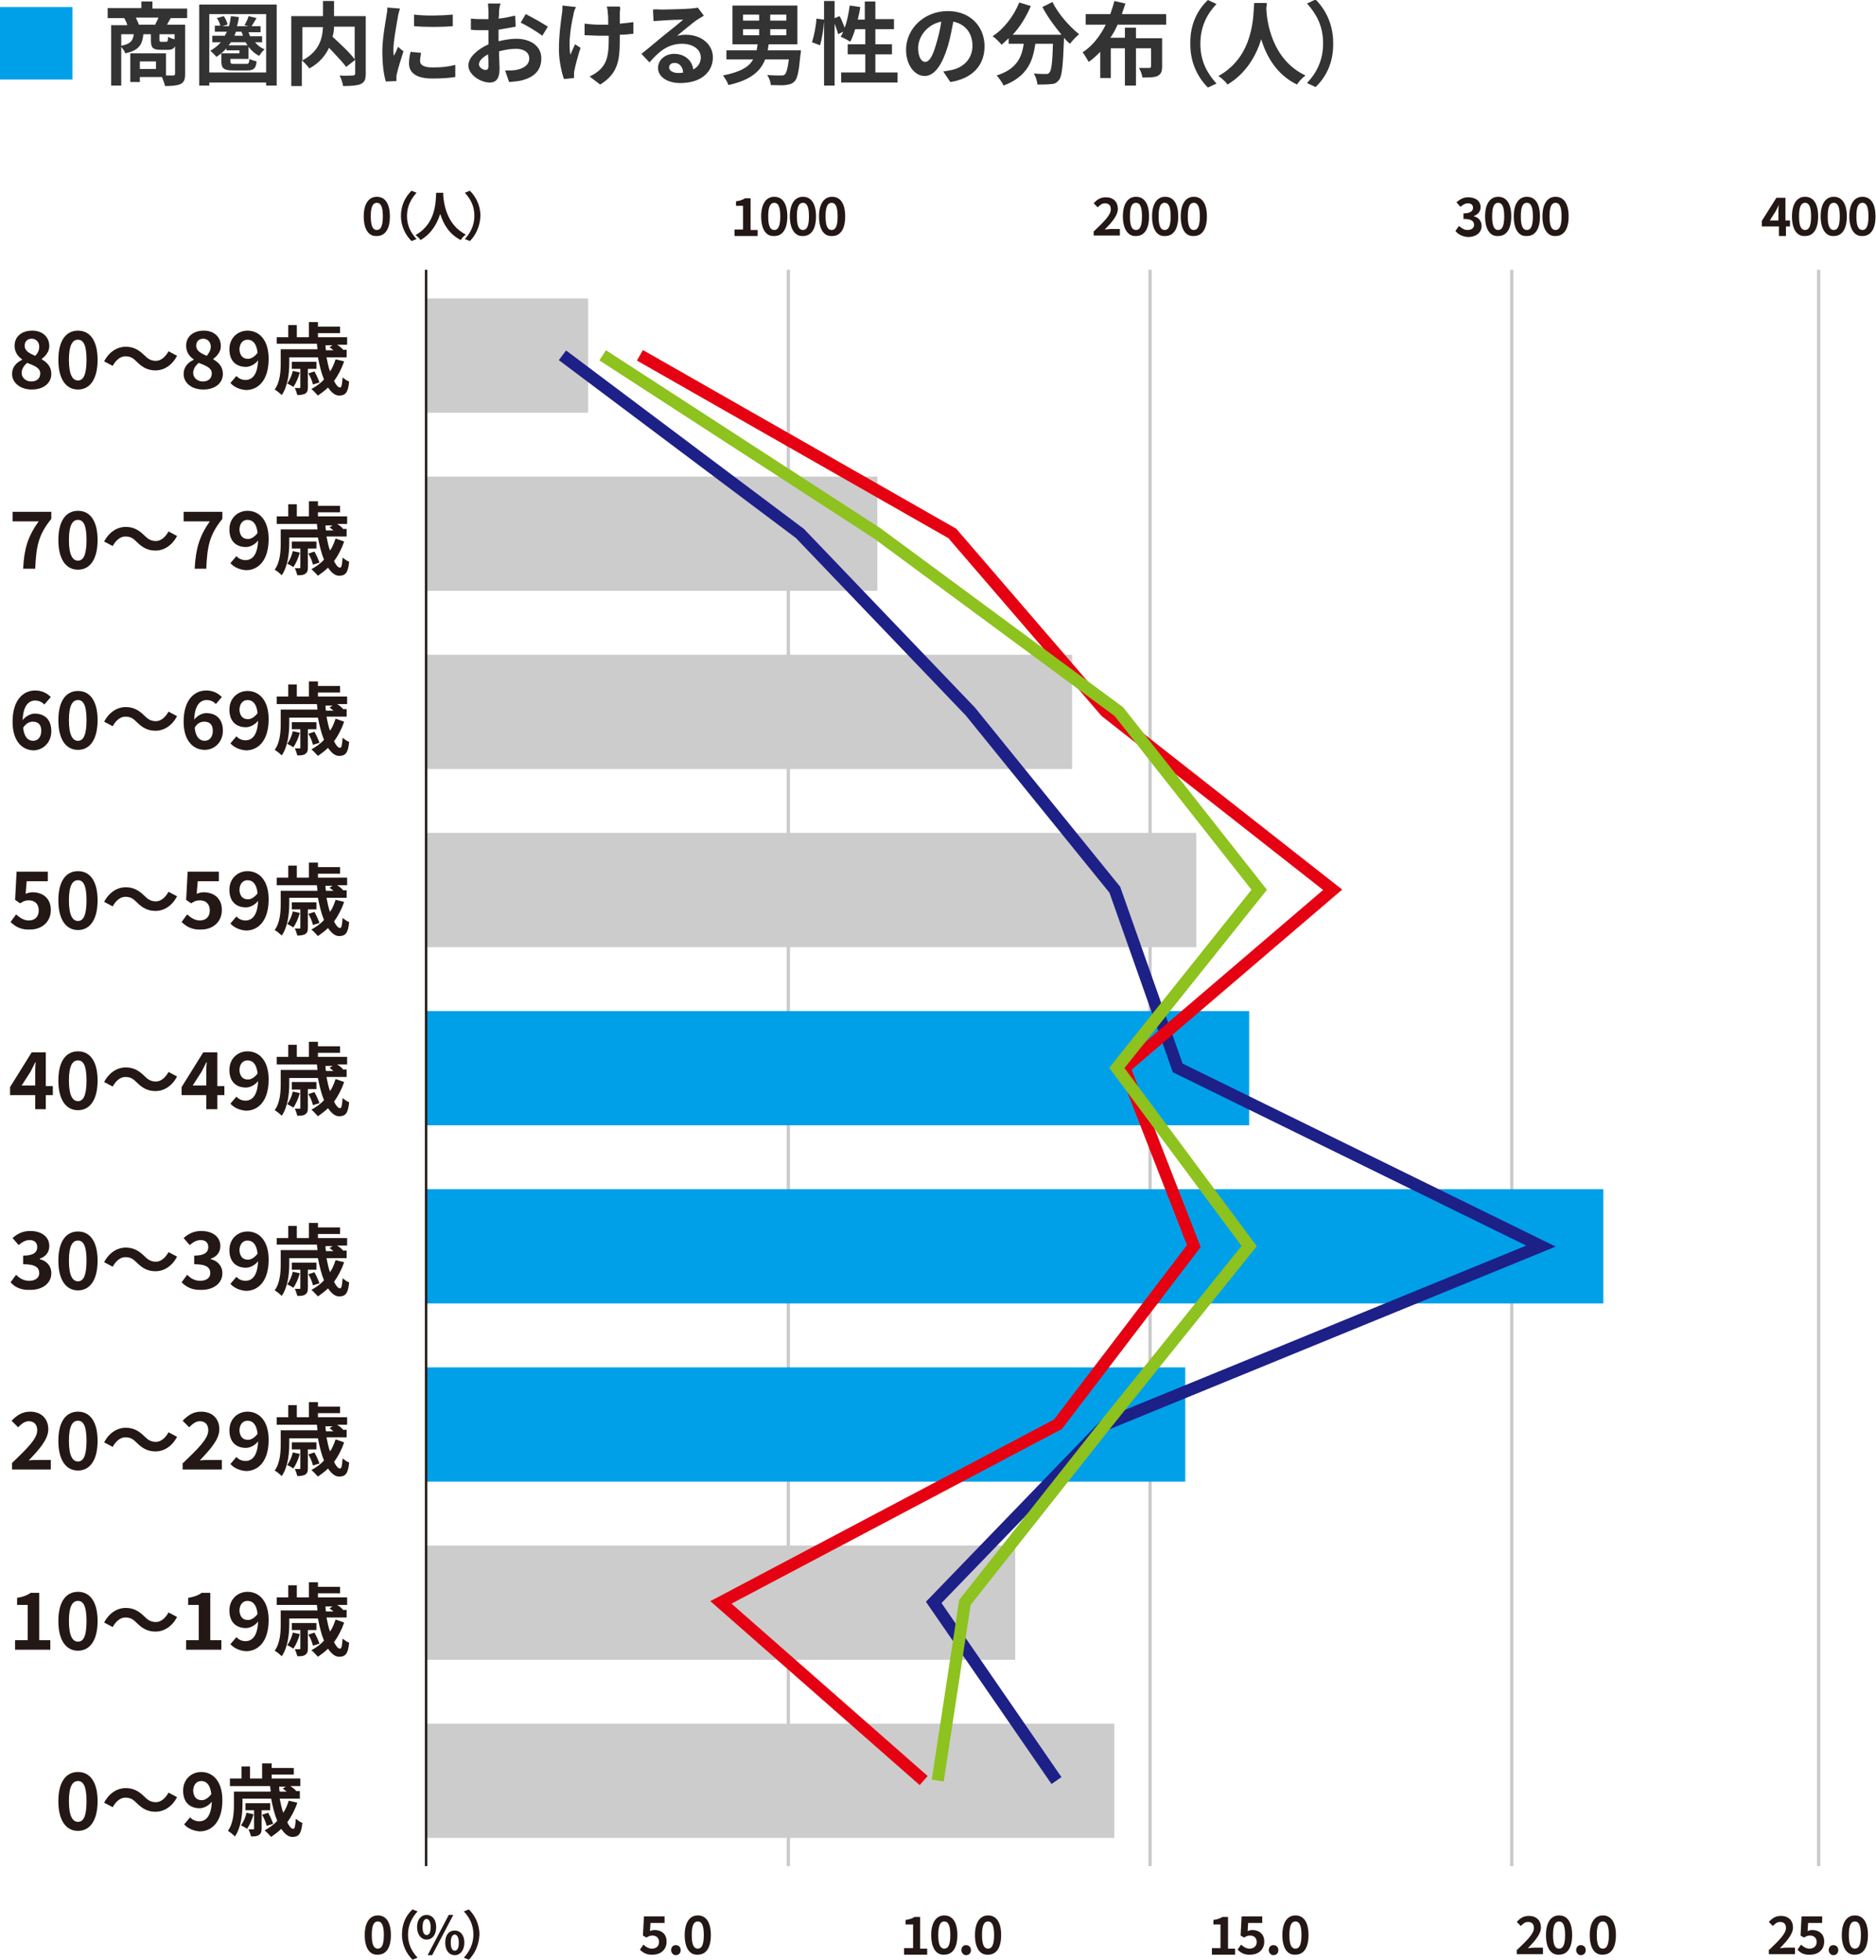 <?xml version="1.0" encoding="utf-8"?>
<!-- Generator: Adobe Illustrator 26.3.1, SVG Export Plug-In . SVG Version: 6.00 Build 0)  -->
<svg version="1.1" id="レイヤー_1" xmlns="http://www.w3.org/2000/svg" xmlns:xlink="http://www.w3.org/1999/xlink" x="0px"
	 y="0px" viewBox="0 0 372.9 389.4" style="enable-background:new 0 0 372.9 389.4;" xml:space="preserve">
<style type="text/css">
	.st0{fill:#00A0E9;}
	.st1{fill:#333333;}
	.st2{fill:none;stroke:#C8C9CA;stroke-width:0.641;stroke-miterlimit:10;}
	.st3{fill:#231815;}
	.st4{fill:#CCCCCC;}
	.st5{fill:none;stroke:#1D2087;stroke-width:2.404;stroke-miterlimit:10;}
	.st6{fill:none;stroke:#E50012;stroke-width:2.404;stroke-miterlimit:10;}
	.st7{fill:none;stroke:#8DC21F;stroke-width:2.404;stroke-miterlimit:10;}
	.st8{fill:none;stroke:#231815;stroke-width:0.481;stroke-miterlimit:10;}
</style>
<g>
	<path class="st0" d="M14.4,15.8H0V1.4h14.4V15.8z"/>
	<path class="st1" d="M34,3.5c-0.3,0.5-0.6,1-0.8,1.4h3.6v9.8c0,1.1-0.2,1.6-0.9,2c-0.7,0.3-1.7,0.4-3.1,0.4
		c-0.1-0.5-0.4-1.3-0.6-1.8h-4.4v1h-1.9v-5.7h7.1V15c0.6,0,1.2,0,1.4,0c0.3,0,0.4-0.1,0.4-0.4V9.2c-0.3,0.5-0.7,0.7-1.4,0.7h-1.5
		c-1.6,0-1.9-0.5-1.9-1.9V6.8h-1.5c-0.2,2-0.8,3.2-3.6,3.8c-0.1-0.4-0.5-0.9-0.8-1.3V17h-2V5h3.2c-0.1-0.5-0.4-1-0.6-1.4h-3.3V1.6
		h6.7V0.3h2.2v1.4h6.9v1.9H34z M24.1,9.1c1.9-0.4,2.3-1,2.5-2.3h-2.5V9.1z M30.8,5C31,4.5,31.3,4,31.5,3.5H27c0.2,0.5,0.5,1,0.6,1.4
		H30.8z M31,12.2h-3.2v1.5H31V12.2z M34.7,6.8h-3v1.1c0,0.4,0.1,0.4,0.4,0.4H33c0.3,0,0.4-0.1,0.4-1c0.3,0.2,0.8,0.4,1.3,0.5V6.8z"
		/>
	<path class="st1" d="M55,0.9v16.1h-2.1v-0.6H41.6v0.6h-2V0.9H55z M52.9,14.5V2.8H41.6v11.6H52.9z M50.6,8.3c0.5,0.6,1.2,1.2,2,1.5
		c-0.4,0.3-0.8,0.9-1.1,1.3c-0.8-0.4-1.5-1-2.1-1.8v2.4h-3.6v0.5c0,0.4,0.1,0.5,0.8,0.5h2.3c0.5,0,0.6-0.1,0.7-1
		c0.3,0.2,1,0.4,1.4,0.5c-0.1,1.4-0.6,1.8-1.9,1.8h-2.7c-1.9,0-2.4-0.4-2.4-1.8v-1.6h3.6v-0.6H45V9.6c-0.6,0.7-1.2,1.2-2,1.7
		c-0.2-0.3-0.8-0.9-1.2-1.2c0.8-0.5,1.5-1,2.1-1.7h-1.7V7.1h2.5c0.1-0.3,0.3-0.5,0.4-0.8h-2.4V5.1h1.1c-0.1-0.5-0.4-1.1-0.7-1.5
		l1.4-0.4c0.3,0.5,0.7,1.2,0.7,1.7l-1,0.3h1.3c0.2-0.6,0.3-1.3,0.4-2l1.6,0.2c-0.1,0.6-0.2,1.2-0.4,1.8h2.3l-0.8-0.2
		c0.3-0.5,0.7-1.3,0.8-1.8l1.6,0.4c-0.4,0.6-0.7,1.2-1,1.6h1.8v1.2h-2.4c0.1,0.3,0.2,0.5,0.3,0.8h2.4v1.2H50.6z M49.2,9
		c-0.1-0.2-0.3-0.4-0.4-0.6h-2.9c-0.1,0.2-0.3,0.4-0.5,0.6H49.2z M46.9,6.3c-0.1,0.3-0.2,0.5-0.3,0.8h1.7c-0.1-0.3-0.2-0.5-0.3-0.8
		H46.9z"/>
	<path class="st1" d="M72.7,14.6c0,1.2-0.2,1.7-1,2.1c-0.7,0.3-1.9,0.4-3.5,0.4c-0.1-0.6-0.4-1.6-0.7-2.1c1.1,0.1,2.3,0,2.6,0
		c0.3,0,0.5-0.1,0.5-0.4v-2.7l-1.8,1.4c-0.7-1-2.1-2.4-3.4-3.8c-0.7,1.5-1.9,3-3.9,4.1c-0.3-0.4-1-1.2-1.5-1.6v5.1h-2.1V3.2h6.3v-3
		h2.2v3h6.3V14.6z M60.1,12c3.4-1.8,4-4.4,4.1-6.6h-4.1V12z M66.4,5.3c0,0.7-0.1,1.3-0.3,2c1.5,1.4,3.5,3.2,4.4,4.5V5.3H66.4z"/>
	<path class="st1" d="M79.1,3.3c-0.2,1.2-0.9,4.8-0.9,6.6c0,0.3,0,0.8,0.1,1.2c0.3-0.6,0.6-1.2,0.8-1.8l1.1,0.9
		c-0.5,1.5-1.1,3.5-1.3,4.4c-0.1,0.3-0.1,0.7-0.1,0.8c0,0.2,0,0.5,0,0.7l-2.1,0.1c-0.4-1.2-0.7-3.4-0.7-5.9c0-2.7,0.6-5.7,0.8-7.1
		C76.9,2.7,77,2.1,77,1.5l2.5,0.2C79.4,2.1,79.1,3,79.1,3.3z M83.5,12.1c0,0.8,0.7,1.3,2.5,1.3c1.6,0,2.9-0.1,4.5-0.5l0,2.4
		c-1.2,0.2-2.6,0.3-4.6,0.3c-3.1,0-4.6-1.1-4.6-3c0-0.7,0.1-1.4,0.3-2.3l2.1,0.2C83.6,11.2,83.5,11.6,83.5,12.1z M90,2.9v2.3
		c-2.2,0.2-5.5,0.2-7.7,0V2.9C84.5,3.2,88.1,3.1,90,2.9z"/>
	<path class="st1" d="M99.2,2.4c0,0.4,0,0.8-0.1,1.3c1.2-0.1,2.4-0.4,3.3-0.6l0.1,2.2c-1,0.2-2.3,0.4-3.4,0.6c0,0.5,0,1.1,0,1.6
		c0,0.2,0,0.4,0,0.7c1.2-0.3,2.5-0.5,3.5-0.5c2.8,0,5,1.4,5,3.9c0,2.1-1.1,3.7-4,4.4c-0.8,0.2-1.6,0.2-2.4,0.3l-0.8-2.3
		c0.8,0,1.6,0,2.2-0.1c1.5-0.3,2.6-1,2.6-2.3c0-1.2-1.1-1.9-2.6-1.9c-1.1,0-2.3,0.2-3.4,0.5c0,1.4,0.1,2.8,0.1,3.4
		c0,2.2-0.8,2.8-2,2.8c-1.7,0-4.2-1.5-4.2-3.4c0-1.6,1.8-3.2,4-4.2c0-0.4,0-0.9,0-1.3c0-0.5,0-1,0-1.5c-0.3,0-0.7,0-1,0
		c-1.2,0-1.9,0-2.5-0.1l0-2.2c1.1,0.1,1.8,0.1,2.5,0.1c0.3,0,0.7,0,1,0c0-0.6,0-1.2,0-1.5c0-0.4-0.1-1.3-0.1-1.6h2.5
		C99.3,1.2,99.2,2,99.2,2.4z M96.5,13.9c0.3,0,0.6-0.1,0.6-0.8c0-0.5,0-1.3-0.1-2.3c-1.1,0.6-1.8,1.3-1.8,2
		C95.2,13.4,96,13.9,96.5,13.9z M108.9,5.3l-1.1,1.8c-0.9-0.7-3.2-2.1-4.3-2.6l1-1.7C105.9,3.5,108,4.7,108.9,5.3z"/>
	<path class="st1" d="M114,2.9c-0.5,2-1.1,5.8-0.6,8c0.2-0.6,0.6-1.4,0.9-2.1l1.1,0.7c-0.5,1.5-1,3.4-1.2,4.4
		c-0.1,0.3-0.1,0.7-0.1,0.9c0,0.2,0,0.5,0,0.7l-2,0.2c-0.4-1.1-1-3.6-1-5.8c0-3,0.4-5.7,0.6-7.2c0.1-0.5,0.1-1.1,0.1-1.6l2.7,0.3
		C114.2,1.9,114,2.6,114,2.9z M123.2,2.4c0,0.4,0,1.3,0,2.3c1-0.1,2-0.2,2.7-0.3l0,2.3c-0.7,0.1-1.7,0.2-2.7,0.2c0,0.3,0,0.6,0,0.8
		c0,4.2-0.3,6.9-3.9,9.1l-2.1-1.6c0.7-0.3,1.6-0.9,2.1-1.4c1.4-1.4,1.7-3,1.7-6.1c0-0.2,0-0.4,0-0.6c-0.7,0-1.4,0-2,0
		c-0.8,0-1.9-0.1-2.8-0.1V4.7c0.9,0.1,1.8,0.2,2.7,0.2c0.6,0,1.4,0,2,0c0-1,0-1.9-0.1-2.4c0-0.5-0.1-1-0.2-1.2h2.6
		C123.3,1.6,123.3,2,123.2,2.4z"/>
	<path class="st1" d="M131.5,1.9c1,0,4.8-0.1,5.8-0.2c0.7-0.1,1.2-0.1,1.4-0.2l1.2,1.6c-0.4,0.3-0.8,0.5-1.3,0.8
		c-1,0.7-2.9,2.3-4,3.2c0.6-0.1,1.1-0.2,1.7-0.2c3.1,0,5.4,1.9,5.4,4.5c0,2.8-2.2,5.1-6.5,5.1c-2.5,0-4.4-1.2-4.4-3
		c0-1.5,1.3-2.8,3.2-2.8c2.2,0,3.6,1.4,3.8,3.1c1-0.5,1.5-1.4,1.5-2.4c0-1.6-1.6-2.7-3.7-2.7c-2.8,0-4.6,1.5-6.5,3.7l-1.6-1.7
		c1.3-1,3.5-2.9,4.5-3.7c1-0.8,2.9-2.3,3.8-3.1c-0.9,0-3.4,0.1-4.4,0.2c-0.5,0-1.1,0.1-1.5,0.1l-0.1-2.3
		C130.4,1.8,131,1.9,131.5,1.9z M134.8,14.5c0.4,0,0.7,0,1-0.1c-0.1-1.2-0.8-1.9-1.7-1.9c-0.7,0-1.1,0.4-1.1,0.9
		C133,14,133.7,14.5,134.8,14.5z"/>
	<path class="st1" d="M159.2,10c0,0,0,0.6-0.1,0.9c-0.3,3.3-0.6,4.8-1.2,5.3c-0.5,0.5-1,0.6-1.8,0.7c-0.6,0.1-1.7,0-2.9,0
		c0-0.6-0.3-1.4-0.7-2c1.1,0.1,2.3,0.1,2.7,0.1c0.4,0,0.6,0,0.8-0.2c0.3-0.3,0.6-1.2,0.8-3h-4.7c-0.9,2.3-2.8,4.1-7.3,5.1
		c-0.2-0.6-0.7-1.4-1.1-1.9c3.5-0.7,5.2-1.7,6-3.2h-5.3V10h6c0.1-0.4,0.1-0.8,0.2-1.2h-5V1.1h12.9v7.7h-5.7
		c-0.1,0.4-0.1,0.8-0.2,1.2H159.2z M147.7,4.1h3.2V2.9h-3.2V4.1z M147.7,7h3.2V5.8h-3.2V7z M156.3,2.9h-3.2v1.2h3.2V2.9z M156.3,5.8
		h-3.2V7h3.2V5.8z"/>
	<path class="st1" d="M178.4,14.4v2h-11.2v-2h4.8v-3.6h-3.5v-2h3.5v-3h-2c-0.3,0.9-0.6,1.8-1,2.5c-0.4-0.3-1.4-0.8-1.9-1
		c0.2-0.3,0.4-0.7,0.5-1l-1,0.5c-0.1-0.5-0.4-1.3-0.7-2.1v12.3h-2.1V4.2c-0.1,1.5-0.4,3.5-0.8,4.8l-1.6-0.6c0.4-1.2,0.8-3.2,0.9-4.7
		l1.5,0.2V0.2h2.1v3.4l1-0.4c0.4,0.7,0.7,1.6,1,2.3c0.5-1.3,0.8-2.9,1-4.4l2.1,0.3c-0.1,0.8-0.3,1.7-0.5,2.5h1.4V0.3h2.1v3.5h3.7v2
		h-3.7v3h3.3v2h-3.3v3.6H178.4z"/>
	<path class="st1" d="M188.9,16.3l-1.4-2.1c0.7-0.1,1.2-0.2,1.7-0.3c2.3-0.5,4.1-2.2,4.1-4.8c0-2.5-1.4-4.3-3.8-4.8
		c-0.3,1.5-0.6,3.2-1.1,4.9c-1.1,3.6-2.6,5.9-4.6,5.9c-2,0-3.7-2.2-3.7-5.2c0-4.2,3.6-7.7,8.3-7.7c4.5,0,7.3,3.1,7.3,7
		C195.7,12.9,193.4,15.6,188.9,16.3z M183.9,12.3c0.8,0,1.5-1.1,2.2-3.6c0.4-1.3,0.8-2.9,1-4.4c-3,0.6-4.6,3.2-4.6,5.2
		C182.5,11.4,183.2,12.3,183.9,12.3z"/>
	<path class="st1" d="M209.2,0.4c1.1,2.3,3.4,4.9,5.3,6.4c-0.6,0.5-1.4,1.3-1.8,1.9c-0.4-0.3-0.8-0.7-1.2-1.2v0.1
		c-0.2,5.4-0.4,7.6-1,8.3c-0.5,0.6-0.9,0.8-1.6,0.8c-0.6,0.1-1.7,0.1-2.7,0.1c0-0.6-0.3-1.5-0.7-2.2c1,0.1,1.9,0.1,2.4,0.1
		c0.3,0,0.5,0,0.7-0.3c0.4-0.4,0.6-2,0.7-5.7h-3.5c-0.5,3.5-1.6,6.5-6.3,8.3c-0.3-0.6-0.9-1.5-1.4-2c4.1-1.3,5-3.7,5.4-6.3h-3V7.6
		c-0.5,0.5-1,0.9-1.4,1.3c-0.4-0.5-1.3-1.4-1.8-1.7c2.3-1.5,4.2-4,5.3-6.7l2.3,0.7c-0.9,2.1-2.1,4.1-3.6,5.7h9.7
		c-1.4-1.7-2.8-3.6-3.8-5.5L209.2,0.4z"/>
	<path class="st1" d="M222.2,4.8c-0.4,0.9-0.9,1.9-1.5,2.7h2.9V5.5h2.2v2.1h5.2v5.6c0,1-0.2,1.5-0.9,1.9c-0.7,0.3-1.7,0.3-3,0.3
		c-0.1-0.6-0.4-1.4-0.7-1.9c0.8,0,1.8,0,2,0c0.3,0,0.4-0.1,0.4-0.3V9.6h-3V17h-2.2V9.6h-2.8v5.9h-2.1v-5.2c-0.7,0.7-1.4,1.4-2.3,2
		c-0.3-0.5-0.8-1.4-1.2-1.9c2-1.3,3.5-3.3,4.6-5.5h-4V2.8h4.9c0.3-0.9,0.6-1.7,0.8-2.6l2.2,0.5c-0.2,0.7-0.5,1.4-0.7,2.1h8.8v2.1
		H222.2z"/>
	<path class="st1" d="M240.1,0l1.7,0.8c-1.8,1.9-3.2,4.4-3.2,7.9s1.4,5.9,3.2,7.9l-1.7,0.8c-1.9-1.9-3.5-4.8-3.5-8.6
		C236.5,4.8,238.1,1.9,240.1,0z"/>
	<path class="st1" d="M251.8,0.6c0,0.3,0,0.6-0.1,1c0.1,2.5,1,10.2,7.8,13.4c-0.7,0.5-1.3,1.2-1.7,1.8c-4.1-2-6.1-5.7-7.1-9
		c-1,3.2-2.9,6.7-6.7,9c-0.4-0.6-1.1-1.2-1.8-1.7c7.2-4,6.9-12.2,7.1-14.5H251.8z"/>
	<path class="st1" d="M261.5,17.3l-1.7-0.8c1.8-1.9,3.2-4.4,3.2-7.9s-1.4-5.9-3.2-7.9l1.7-0.8c1.9,1.9,3.5,4.8,3.5,8.6
		C265.1,12.5,263.5,15.4,261.5,17.3z"/>
</g>
<g>
	<line class="st2" x1="361.5" y1="370.8" x2="361.5" y2="53.6"/>
	<line class="st2" x1="156.7" y1="53.6" x2="156.7" y2="370.8"/>
	<line class="st2" x1="228.6" y1="53.6" x2="228.6" y2="370.8"/>
	<line class="st2" x1="300.5" y1="53.6" x2="300.5" y2="370.8"/>
	<g>
		<path class="st3" d="M2.4,74.3c0-1.4,0.9-2.3,2-2.8v-0.1c-0.9-0.6-1.5-1.5-1.5-2.7c0-1.9,1.5-3,3.5-3c2,0,3.4,1.2,3.4,3.1
			c0,1.1-0.8,2-1.5,2.5v0.1c1,0.6,1.9,1.4,1.9,2.9c0,1.8-1.5,3.1-3.9,3.1C4.1,77.4,2.4,76.1,2.4,74.3z M8,74.2
			c0-1.1-1.1-1.5-2.6-2.1c-0.6,0.5-1.1,1.2-1.1,2c0,1,0.9,1.7,1.9,1.7C7.3,75.8,8,75.2,8,74.2z M7.8,68.9c0-0.9-0.6-1.6-1.5-1.6
			c-0.8,0-1.4,0.5-1.4,1.4c0,1,0.9,1.5,2.1,2C7.6,70.1,7.8,69.5,7.8,68.9z"/>
		<path class="st3" d="M11.6,71.5c0-3.8,1.5-5.8,3.9-5.8s3.9,2,3.9,5.8c0,3.8-1.5,5.9-3.9,5.9S11.6,75.3,11.6,71.5z M17.2,71.5
			c0-3.1-0.7-4-1.7-4s-1.8,0.9-1.8,4c0,3.1,0.8,4.1,1.8,4.1S17.2,74.6,17.2,71.5z"/>
		<path class="st3" d="M24.9,70.8c-1,0-1.9,0.8-2.5,1.9l-1.7-0.9c1-1.9,2.6-2.9,4.3-2.9c1.5,0,2.6,0.6,3.7,1.7
			c0.7,0.7,1.3,1.1,2.3,1.1c1,0,1.9-0.8,2.5-1.9l1.7,0.9c-1,1.9-2.6,2.9-4.3,2.9c-1.5,0-2.6-0.6-3.7-1.7
			C26.5,71.2,26,70.8,24.9,70.8z"/>
		<path class="st3" d="M36.5,74.3c0-1.4,0.9-2.3,2-2.8v-0.1c-0.9-0.6-1.5-1.5-1.5-2.7c0-1.9,1.5-3,3.5-3c2,0,3.4,1.2,3.4,3.1
			c0,1.1-0.8,2-1.5,2.5v0.1c1,0.6,1.9,1.4,1.9,2.9c0,1.8-1.5,3.1-3.9,3.1C38.1,77.4,36.5,76.1,36.5,74.3z M42.1,74.2
			c0-1.1-1.1-1.5-2.6-2.1c-0.6,0.5-1.1,1.2-1.1,2c0,1,0.9,1.7,1.9,1.7C41.4,75.8,42.1,75.2,42.1,74.2z M41.9,68.9
			c0-0.9-0.6-1.6-1.5-1.6c-0.8,0-1.4,0.5-1.4,1.4c0,1,0.9,1.5,2.1,2C41.6,70.1,41.9,69.5,41.9,68.9z"/>
		<path class="st3" d="M45.8,76.1l1.2-1.4c0.4,0.5,1.1,0.8,1.8,0.8c1.3,0,2.4-1,2.5-3.9c-0.6,0.8-1.6,1.3-2.4,1.3
			c-1.9,0-3.3-1.1-3.3-3.5c0-2.3,1.7-3.7,3.6-3.7c2.2,0,4.2,1.7,4.2,5.6c0,4.3-2.1,6.2-4.5,6.2C47.5,77.4,46.4,76.8,45.8,76.1z
			 M49.3,71.3c0.6,0,1.3-0.4,1.9-1.2c-0.2-1.9-1-2.6-2-2.6c-0.9,0-1.6,0.7-1.6,2C47.7,70.7,48.3,71.3,49.3,71.3z"/>
		<path class="st3" d="M68.4,71.8c-0.5,1.5-1.2,2.8-2,3.9c0.4,0.8,0.8,1.3,1.2,1.3c0.3,0,0.4-0.6,0.5-2c0.4,0.3,0.9,0.7,1.3,0.8
			c-0.2,2.3-0.8,2.8-2,2.8c-0.8,0-1.5-0.6-2.2-1.6c-0.6,0.6-1.3,1.1-2,1.6c-0.3-0.3-0.9-1-1.3-1.3c0.9-0.5,1.8-1.1,2.5-1.9
			c-0.5-1.2-0.9-2.8-1.2-4.4h-5.7v1.2c0,1.9-0.3,4.6-1.5,6.3c-0.3-0.3-1-0.9-1.4-1.1c1.1-1.5,1.2-3.7,1.2-5.3v-2.7h7.3
			c0-0.4-0.1-0.7-0.1-1.1h-8V67h2.3v-2.4h1.7V67h2.4v-3h1.8v0.9h4.4v1.3h-4.4V67H69v1.5h-2c0.5,0.3,1,0.7,1.2,1l-0.1,0h0.8V71h-4
			c0.2,1,0.4,2,0.7,2.8c0.5-0.7,0.8-1.5,1.1-2.4L68.4,71.8z M59.6,74c-0.3,1.1-0.8,2.2-1.3,2.9c-0.2-0.2-0.8-0.5-1.2-0.7
			c0.5-0.7,0.9-1.6,1.1-2.5L59.6,74z M61.2,73.2v3.7c0,0.7-0.1,1-0.5,1.3c-0.4,0.2-0.9,0.3-1.6,0.3c-0.1-0.4-0.3-1-0.5-1.4
			c0.4,0,0.8,0,0.9,0c0.2,0,0.2,0,0.2-0.2v-3.6H58v-1.4h4.9v1.4H61.2z M62.2,76.4c-0.1-0.6-0.5-1.5-0.9-2.2l1.2-0.4
			c0.4,0.7,0.8,1.6,1,2.2L62.2,76.4z M64.7,68.5c0,0.4,0,0.7,0.1,1.1h1.5c-0.3-0.2-0.6-0.5-0.8-0.6l0.6-0.4H64.7z"/>
		<path class="st3" d="M7.7,103.6H2.5v-1.9h7.7v1.4c-2.6,3.2-3,5.5-3.2,9.9H4.6C4.8,109.1,5.5,106.6,7.7,103.6z"/>
		<path class="st3" d="M11.6,107.3c0-3.8,1.5-5.8,3.9-5.8s3.9,2,3.9,5.8c0,3.8-1.5,5.9-3.9,5.9S11.6,111.1,11.6,107.3z M17.2,107.3
			c0-3.1-0.7-4-1.7-4s-1.8,0.9-1.8,4c0,3.1,0.8,4.1,1.8,4.1S17.2,110.4,17.2,107.3z"/>
		<path class="st3" d="M24.9,106.6c-1,0-1.9,0.8-2.5,1.9l-1.7-0.9c1-1.9,2.6-2.9,4.3-2.9c1.5,0,2.6,0.6,3.7,1.7
			c0.7,0.7,1.3,1.1,2.3,1.1c1,0,1.9-0.8,2.5-1.9l1.7,0.9c-1,1.9-2.6,2.9-4.3,2.9c-1.5,0-2.6-0.6-3.7-1.7
			C26.5,107,26,106.6,24.9,106.6z"/>
		<path class="st3" d="M41.7,103.6h-5.2v-1.9h7.7v1.4c-2.6,3.2-3,5.5-3.2,9.9h-2.3C38.9,109.1,39.6,106.6,41.7,103.6z"/>
		<path class="st3" d="M45.8,111.9l1.2-1.4c0.4,0.5,1.1,0.8,1.8,0.8c1.3,0,2.4-1,2.5-3.9c-0.6,0.8-1.6,1.3-2.4,1.3
			c-1.9,0-3.3-1.1-3.3-3.5c0-2.3,1.7-3.7,3.6-3.7c2.2,0,4.2,1.7,4.2,5.6c0,4.3-2.1,6.2-4.5,6.2C47.5,113.2,46.4,112.6,45.8,111.9z
			 M49.3,107.1c0.6,0,1.3-0.4,1.9-1.2c-0.2-1.9-1-2.6-2-2.6c-0.9,0-1.6,0.7-1.6,2C47.7,106.5,48.3,107.1,49.3,107.1z"/>
		<path class="st3" d="M68.4,107.6c-0.5,1.5-1.2,2.8-2,3.9c0.4,0.8,0.8,1.3,1.2,1.3c0.3,0,0.4-0.6,0.5-2c0.4,0.3,0.9,0.7,1.3,0.8
			c-0.2,2.3-0.8,2.8-2,2.8c-0.8,0-1.5-0.6-2.2-1.6c-0.6,0.6-1.3,1.1-2,1.6c-0.3-0.3-0.9-1-1.3-1.3c0.9-0.5,1.8-1.1,2.5-1.9
			c-0.5-1.2-0.9-2.8-1.2-4.4h-5.7v1.2c0,1.9-0.3,4.6-1.5,6.3c-0.3-0.3-1-0.9-1.4-1.1c1.1-1.5,1.2-3.7,1.2-5.3v-2.7h7.3
			c0-0.4-0.1-0.7-0.1-1.1h-8v-1.5h2.3v-2.4h1.7v2.4h2.4v-3h1.8v0.9h4.4v1.3h-4.4v0.8H69v1.5h-2c0.5,0.3,1,0.7,1.2,1l-0.1,0h0.8v1.5
			h-4c0.2,1,0.4,2,0.7,2.8c0.5-0.7,0.8-1.5,1.1-2.4L68.4,107.6z M59.6,109.8c-0.3,1.1-0.8,2.2-1.3,2.9c-0.2-0.2-0.8-0.5-1.2-0.7
			c0.5-0.7,0.9-1.6,1.1-2.5L59.6,109.8z M61.2,109v3.7c0,0.7-0.1,1-0.5,1.3c-0.4,0.3-0.9,0.3-1.6,0.3c-0.1-0.4-0.3-1-0.5-1.4
			c0.4,0,0.8,0,0.9,0c0.2,0,0.2,0,0.2-0.2V109H58v-1.4h4.9v1.4H61.2z M62.2,112.2c-0.1-0.6-0.5-1.5-0.9-2.2l1.2-0.4
			c0.4,0.7,0.8,1.6,1,2.2L62.2,112.2z M64.7,104.3c0,0.4,0,0.7,0.1,1.1h1.5c-0.3-0.2-0.6-0.5-0.8-0.6l0.6-0.4H64.7z"/>
		<path class="st3" d="M2.5,143.4c0-4.3,2.1-6.2,4.5-6.2c1.4,0,2.4,0.6,3.1,1.3L8.8,140c-0.4-0.5-1.1-0.8-1.8-0.8
			c-1.3,0-2.4,1-2.5,3.9c0.6-0.8,1.6-1.3,2.4-1.3c1.9,0,3.3,1.1,3.3,3.5c0,2.3-1.7,3.8-3.6,3.8C4.4,149,2.5,147.3,2.5,143.4z
			 M4.6,144.6c0.2,1.9,1,2.6,2,2.6c0.9,0,1.6-0.7,1.6-2c0-1.3-0.7-1.8-1.7-1.8C5.9,143.4,5.2,143.7,4.6,144.6z"/>
		<path class="st3" d="M11.6,143.1c0-3.8,1.5-5.8,3.9-5.8s3.9,2,3.9,5.8c0,3.8-1.5,5.9-3.9,5.9S11.6,146.9,11.6,143.1z M17.2,143.1
			c0-3.1-0.7-4-1.7-4s-1.8,0.9-1.8,4c0,3.1,0.8,4.1,1.8,4.1S17.2,146.2,17.2,143.1z"/>
		<path class="st3" d="M24.9,142.4c-1,0-1.9,0.8-2.5,1.9l-1.7-0.9c1-1.9,2.6-2.9,4.3-2.9c1.5,0,2.6,0.6,3.7,1.7
			c0.7,0.7,1.3,1.1,2.3,1.1c1,0,1.9-0.8,2.5-1.9l1.7,0.9c-1,1.9-2.6,2.9-4.3,2.9c-1.5,0-2.6-0.6-3.7-1.7
			C26.5,142.8,26,142.4,24.9,142.4z"/>
		<path class="st3" d="M36.5,143.4c0-4.3,2.1-6.2,4.5-6.2c1.4,0,2.4,0.6,3.1,1.3l-1.2,1.4c-0.4-0.5-1.1-0.8-1.8-0.8
			c-1.3,0-2.4,1-2.5,3.9c0.6-0.8,1.6-1.3,2.4-1.3c1.9,0,3.3,1.1,3.3,3.5c0,2.3-1.7,3.8-3.6,3.8C38.5,149,36.5,147.3,36.5,143.4z
			 M38.7,144.6c0.2,1.9,1,2.6,2,2.6c0.9,0,1.6-0.7,1.6-2c0-1.3-0.7-1.8-1.7-1.8C39.9,143.4,39.2,143.7,38.7,144.6z"/>
		<path class="st3" d="M45.8,147.7l1.2-1.4c0.4,0.5,1.1,0.8,1.8,0.8c1.3,0,2.4-1,2.5-3.9c-0.6,0.8-1.6,1.3-2.4,1.3
			c-1.9,0-3.3-1.1-3.3-3.5c0-2.3,1.7-3.7,3.6-3.7c2.2,0,4.2,1.7,4.2,5.6c0,4.3-2.1,6.2-4.5,6.2C47.5,149,46.4,148.4,45.8,147.7z
			 M49.3,142.9c0.6,0,1.3-0.4,1.9-1.2c-0.2-1.9-1-2.6-2-2.6c-0.9,0-1.6,0.7-1.6,2C47.7,142.3,48.3,142.9,49.3,142.9z"/>
		<path class="st3" d="M68.4,143.4c-0.5,1.5-1.2,2.8-2,3.9c0.4,0.8,0.8,1.3,1.2,1.3c0.3,0,0.4-0.6,0.5-2c0.4,0.3,0.9,0.7,1.3,0.8
			c-0.2,2.3-0.8,2.8-2,2.8c-0.8,0-1.5-0.6-2.2-1.6c-0.6,0.6-1.3,1.1-2,1.6c-0.3-0.3-0.9-1-1.3-1.3c0.9-0.5,1.8-1.1,2.5-1.9
			c-0.5-1.2-0.9-2.8-1.2-4.4h-5.7v1.2c0,1.9-0.3,4.6-1.5,6.3c-0.3-0.3-1-0.9-1.4-1.1c1.1-1.5,1.2-3.7,1.2-5.3v-2.7h7.3
			c0-0.4-0.1-0.7-0.1-1.1h-8v-1.5h2.3v-2.4h1.7v2.4h2.4v-3h1.8v0.9h4.4v1.3h-4.4v0.8H69v1.5h-2c0.5,0.3,1,0.7,1.2,1l-0.1,0h0.8v1.5
			h-4c0.2,1,0.4,2,0.7,2.8c0.5-0.7,0.8-1.5,1.1-2.4L68.4,143.4z M59.6,145.6c-0.3,1.1-0.8,2.2-1.3,2.9c-0.2-0.2-0.8-0.5-1.2-0.7
			c0.5-0.7,0.9-1.6,1.1-2.5L59.6,145.6z M61.2,144.8v3.7c0,0.7-0.1,1-0.5,1.3c-0.4,0.3-0.9,0.3-1.6,0.3c-0.1-0.4-0.3-1-0.5-1.4
			c0.4,0,0.8,0,0.9,0c0.2,0,0.2,0,0.2-0.2v-3.6H58v-1.4h4.9v1.4H61.2z M62.2,148c-0.1-0.6-0.5-1.5-0.9-2.2l1.2-0.4
			c0.4,0.7,0.8,1.6,1,2.2L62.2,148z M64.7,140.1c0,0.4,0,0.7,0.1,1.1h1.5c-0.3-0.2-0.6-0.5-0.8-0.6l0.6-0.4H64.7z"/>
		<path class="st3" d="M2.1,183.2l1.1-1.5c0.7,0.6,1.5,1.2,2.5,1.2c1.2,0,2-0.7,2-2c0-1.3-0.8-2-2-2c-0.7,0-1.1,0.2-1.7,0.6l-1-0.7
			l0.3-5.6h6.2v1.9H5.3l-0.2,2.5c0.5-0.2,0.9-0.3,1.4-0.3c1.9,0,3.6,1.1,3.6,3.5c0,2.5-1.9,3.9-4.1,3.9C4.2,184.8,3,184.1,2.1,183.2
			z"/>
		<path class="st3" d="M11.6,178.9c0-3.8,1.5-5.8,3.9-5.8s3.9,2,3.9,5.8c0,3.8-1.5,5.9-3.9,5.9S11.6,182.7,11.6,178.9z M17.2,178.9
			c0-3.1-0.7-4-1.7-4s-1.8,0.9-1.8,4c0,3.1,0.8,4.1,1.8,4.1S17.2,182,17.2,178.9z"/>
		<path class="st3" d="M24.9,178.2c-1,0-1.9,0.8-2.5,1.9l-1.7-0.9c1-1.9,2.6-2.9,4.3-2.9c1.5,0,2.6,0.6,3.7,1.7
			c0.7,0.7,1.3,1.1,2.3,1.1c1,0,1.9-0.8,2.5-1.9l1.7,0.9c-1,1.9-2.6,2.9-4.3,2.9c-1.5,0-2.6-0.6-3.7-1.7
			C26.5,178.6,26,178.2,24.9,178.2z"/>
		<path class="st3" d="M36.1,183.2l1.1-1.5c0.7,0.6,1.5,1.2,2.5,1.2c1.2,0,2-0.7,2-2c0-1.3-0.8-2-2-2c-0.7,0-1.1,0.2-1.7,0.6l-1-0.7
			l0.3-5.6h6.2v1.9h-4.2l-0.2,2.5c0.5-0.2,0.9-0.3,1.4-0.3c1.9,0,3.6,1.1,3.6,3.5c0,2.5-1.9,3.9-4.1,3.9
			C38.2,184.8,37,184.1,36.1,183.2z"/>
		<path class="st3" d="M45.8,183.5l1.2-1.4c0.4,0.5,1.1,0.8,1.8,0.8c1.3,0,2.4-1,2.5-3.9c-0.6,0.8-1.6,1.3-2.4,1.3
			c-1.9,0-3.3-1.1-3.3-3.5c0-2.3,1.7-3.7,3.6-3.7c2.2,0,4.2,1.7,4.2,5.6c0,4.3-2.1,6.2-4.5,6.2C47.5,184.8,46.4,184.2,45.8,183.5z
			 M49.3,178.7c0.6,0,1.3-0.4,1.9-1.2c-0.2-1.9-1-2.6-2-2.6c-0.9,0-1.6,0.7-1.6,2C47.7,178.1,48.3,178.7,49.3,178.7z"/>
		<path class="st3" d="M68.4,179.2c-0.5,1.5-1.2,2.8-2,3.9c0.4,0.8,0.8,1.3,1.2,1.3c0.3,0,0.4-0.6,0.5-2c0.4,0.3,0.9,0.7,1.3,0.8
			c-0.2,2.3-0.8,2.8-2,2.8c-0.8,0-1.5-0.6-2.2-1.6c-0.6,0.6-1.3,1.1-2,1.6c-0.3-0.3-0.9-1-1.3-1.3c0.9-0.5,1.8-1.1,2.5-1.9
			c-0.5-1.2-0.9-2.8-1.2-4.4h-5.7v1.2c0,1.9-0.3,4.6-1.5,6.3c-0.3-0.3-1-0.9-1.4-1.1c1.1-1.5,1.2-3.7,1.2-5.3V177h7.3
			c0-0.4-0.1-0.7-0.1-1.1h-8v-1.5h2.3V172h1.7v2.4h2.4v-3h1.8v0.9h4.4v1.3h-4.4v0.8H69v1.5h-2c0.5,0.3,1,0.7,1.2,1l-0.1,0h0.8v1.5
			h-4c0.2,1,0.4,2,0.7,2.8c0.5-0.7,0.8-1.5,1.1-2.4L68.4,179.2z M59.6,181.4c-0.3,1.1-0.8,2.2-1.3,2.9c-0.2-0.2-0.8-0.5-1.2-0.7
			c0.5-0.7,0.9-1.6,1.1-2.5L59.6,181.4z M61.2,180.6v3.7c0,0.7-0.1,1-0.5,1.3c-0.4,0.2-0.9,0.3-1.6,0.3c-0.1-0.4-0.3-1-0.5-1.4
			c0.4,0,0.8,0,0.9,0c0.2,0,0.2,0,0.2-0.2v-3.6H58v-1.4h4.9v1.4H61.2z M62.2,183.8c-0.1-0.6-0.5-1.5-0.9-2.2l1.2-0.4
			c0.4,0.7,0.8,1.6,1,2.2L62.2,183.8z M64.7,175.9c0,0.4,0,0.7,0.1,1.1h1.5c-0.3-0.2-0.6-0.5-0.8-0.6l0.6-0.4H64.7z"/>
		<path class="st3" d="M7,217.6H2V216l4.3-6.9h2.8v6.7h1.4v1.8H9.1v2.8H7V217.6z M7,215.8v-2.3c0-0.7,0-1.7,0.1-2.4H7
			c-0.3,0.6-0.6,1.2-0.9,1.8l-1.8,2.8H7z"/>
		<path class="st3" d="M11.6,214.7c0-3.8,1.5-5.8,3.9-5.8s3.9,2,3.9,5.8c0,3.8-1.5,5.9-3.9,5.9S11.6,218.5,11.6,214.7z M17.2,214.7
			c0-3.1-0.7-4-1.7-4s-1.8,0.9-1.8,4c0,3.1,0.8,4.1,1.8,4.1S17.2,217.8,17.2,214.7z"/>
		<path class="st3" d="M24.9,214c-1,0-1.9,0.8-2.5,1.9l-1.7-0.9c1-1.9,2.6-2.9,4.3-2.9c1.5,0,2.6,0.6,3.7,1.7
			c0.7,0.7,1.3,1.1,2.3,1.1c1,0,1.9-0.8,2.5-1.9l1.7,0.9c-1,1.9-2.6,2.9-4.3,2.9c-1.5,0-2.6-0.6-3.7-1.7C26.5,214.4,26,214,24.9,214
			z"/>
		<path class="st3" d="M41,217.6h-4.9V216l4.3-6.9h2.8v6.7h1.4v1.8h-1.4v2.8H41V217.6z M41,215.8v-2.3c0-0.7,0-1.7,0.1-2.4H41
			c-0.3,0.6-0.6,1.2-0.9,1.8l-1.8,2.8H41z"/>
		<path class="st3" d="M45.8,219.3l1.2-1.4c0.4,0.5,1.1,0.8,1.8,0.8c1.3,0,2.4-1,2.5-3.9c-0.6,0.8-1.6,1.3-2.4,1.3
			c-1.9,0-3.3-1.1-3.3-3.5c0-2.3,1.7-3.7,3.6-3.7c2.2,0,4.2,1.7,4.2,5.6c0,4.3-2.1,6.2-4.5,6.2C47.5,220.6,46.4,220,45.8,219.3z
			 M49.3,214.5c0.6,0,1.3-0.4,1.9-1.2c-0.2-1.9-1-2.6-2-2.6c-0.9,0-1.6,0.7-1.6,2C47.7,213.9,48.3,214.5,49.3,214.5z"/>
		<path class="st3" d="M68.4,215c-0.5,1.5-1.2,2.8-2,3.9c0.4,0.8,0.8,1.3,1.2,1.3c0.3,0,0.4-0.6,0.5-2c0.4,0.3,0.9,0.7,1.3,0.8
			c-0.2,2.3-0.8,2.8-2,2.8c-0.8,0-1.5-0.6-2.2-1.6c-0.6,0.6-1.3,1.1-2,1.6c-0.3-0.3-0.9-1-1.3-1.3c0.9-0.5,1.8-1.1,2.5-1.9
			c-0.5-1.2-0.9-2.8-1.2-4.4h-5.7v1.2c0,1.9-0.3,4.6-1.5,6.3c-0.3-0.3-1-0.9-1.4-1.1c1.1-1.5,1.2-3.7,1.2-5.3v-2.7h7.3
			c0-0.4-0.1-0.7-0.1-1.1h-8v-1.5h2.3v-2.4h1.7v2.4h2.4v-3h1.8v0.9h4.4v1.3h-4.4v0.8H69v1.5h-2c0.5,0.3,1,0.7,1.2,1l-0.1,0h0.8v1.5
			h-4c0.2,1,0.4,2,0.7,2.8c0.5-0.7,0.8-1.5,1.1-2.4L68.4,215z M59.6,217.2c-0.3,1.1-0.8,2.2-1.3,2.9c-0.2-0.2-0.8-0.5-1.2-0.7
			c0.5-0.7,0.9-1.6,1.1-2.5L59.6,217.2z M61.2,216.4v3.7c0,0.7-0.1,1-0.5,1.3c-0.4,0.3-0.9,0.3-1.6,0.3c-0.1-0.4-0.3-1-0.5-1.4
			c0.4,0,0.8,0,0.9,0c0.2,0,0.2,0,0.2-0.2v-3.6H58V215h4.9v1.4H61.2z M62.2,219.6c-0.1-0.6-0.5-1.5-0.9-2.2l1.2-0.4
			c0.4,0.7,0.8,1.6,1,2.2L62.2,219.6z M64.7,211.7c0,0.4,0,0.7,0.1,1.1h1.5c-0.3-0.2-0.6-0.5-0.8-0.6l0.6-0.4H64.7z"/>
		<path class="st3" d="M2.1,254.8l1.1-1.5c0.7,0.7,1.5,1.2,2.6,1.2c1.2,0,2-0.6,2-1.5c0-1.1-0.7-1.8-3.2-1.8v-1.7
			c2.1,0,2.8-0.7,2.8-1.7c0-0.9-0.6-1.4-1.5-1.4c-0.8,0-1.5,0.4-2.2,1l-1.2-1.4c1-0.9,2.1-1.4,3.5-1.4c2.2,0,3.8,1.1,3.8,3
			c0,1.2-0.7,2.1-1.9,2.5v0.1c1.3,0.3,2.3,1.3,2.3,2.8c0,2.1-1.9,3.3-4.1,3.3C4.1,256.4,2.9,255.7,2.1,254.8z"/>
		<path class="st3" d="M11.6,250.5c0-3.8,1.5-5.8,3.9-5.8s3.9,2,3.9,5.8c0,3.8-1.5,5.9-3.9,5.9S11.6,254.3,11.6,250.5z M17.2,250.5
			c0-3.1-0.7-4-1.7-4s-1.8,0.9-1.8,4c0,3.1,0.8,4.1,1.8,4.1S17.2,253.6,17.2,250.5z"/>
		<path class="st3" d="M24.9,249.8c-1,0-1.9,0.8-2.5,1.9l-1.7-0.9c1-1.9,2.6-2.9,4.3-2.9c1.5,0,2.6,0.6,3.7,1.7
			c0.7,0.7,1.3,1.1,2.3,1.1c1,0,1.9-0.8,2.5-1.9l1.7,0.9c-1,1.9-2.6,2.9-4.3,2.9c-1.5,0-2.6-0.6-3.7-1.7
			C26.5,250.2,26,249.8,24.9,249.8z"/>
		<path class="st3" d="M36.1,254.8l1.1-1.5c0.7,0.7,1.5,1.2,2.6,1.2c1.2,0,2-0.6,2-1.5c0-1.1-0.7-1.8-3.2-1.8v-1.7
			c2.1,0,2.8-0.7,2.8-1.7c0-0.9-0.6-1.4-1.5-1.4c-0.8,0-1.5,0.4-2.2,1l-1.2-1.4c1-0.9,2.1-1.4,3.5-1.4c2.2,0,3.8,1.1,3.8,3
			c0,1.2-0.7,2.1-1.9,2.5v0.1c1.3,0.3,2.3,1.3,2.3,2.8c0,2.1-1.9,3.3-4.1,3.3C38.2,256.4,37,255.7,36.1,254.8z"/>
		<path class="st3" d="M45.8,255.1l1.2-1.4c0.4,0.5,1.1,0.8,1.8,0.8c1.3,0,2.4-1,2.5-3.9c-0.6,0.8-1.6,1.3-2.4,1.3
			c-1.9,0-3.3-1.1-3.3-3.5c0-2.3,1.7-3.7,3.6-3.7c2.2,0,4.2,1.7,4.2,5.6c0,4.3-2.1,6.2-4.5,6.2C47.5,256.4,46.4,255.8,45.8,255.1z
			 M49.3,250.3c0.6,0,1.3-0.4,1.9-1.2c-0.2-1.9-1-2.6-2-2.6c-0.9,0-1.6,0.7-1.6,2C47.7,249.7,48.3,250.3,49.3,250.3z"/>
		<path class="st3" d="M68.4,250.8c-0.5,1.5-1.2,2.8-2,3.9c0.4,0.8,0.8,1.3,1.2,1.3c0.3,0,0.4-0.6,0.5-2c0.4,0.3,0.9,0.7,1.3,0.8
			c-0.2,2.3-0.8,2.8-2,2.8c-0.8,0-1.5-0.6-2.2-1.6c-0.6,0.6-1.3,1.1-2,1.6c-0.3-0.3-0.9-1-1.3-1.3c0.9-0.5,1.8-1.1,2.5-1.9
			c-0.5-1.2-0.9-2.8-1.2-4.4h-5.7v1.2c0,1.9-0.3,4.6-1.5,6.3c-0.3-0.3-1-0.9-1.4-1.1c1.1-1.5,1.2-3.7,1.2-5.3v-2.7h7.3
			c0-0.4-0.1-0.7-0.1-1.1h-8V246h2.3v-2.4h1.7v2.4h2.4v-3h1.8v0.9h4.4v1.3h-4.4v0.8H69v1.5h-2c0.5,0.3,1,0.7,1.2,1l-0.1,0h0.8v1.5
			h-4c0.2,1,0.4,2,0.7,2.8c0.5-0.7,0.8-1.5,1.1-2.4L68.4,250.8z M59.6,253c-0.3,1.1-0.8,2.2-1.3,2.9c-0.2-0.2-0.8-0.5-1.2-0.7
			c0.5-0.7,0.9-1.6,1.1-2.5L59.6,253z M61.2,252.2v3.7c0,0.7-0.1,1-0.5,1.3c-0.4,0.3-0.9,0.3-1.6,0.3c-0.1-0.4-0.3-1-0.5-1.4
			c0.4,0,0.8,0,0.9,0c0.2,0,0.2,0,0.2-0.2v-3.6H58v-1.4h4.9v1.4H61.2z M62.2,255.4c-0.1-0.6-0.5-1.5-0.9-2.2l1.2-0.4
			c0.4,0.7,0.8,1.6,1,2.2L62.2,255.4z M64.7,247.5c0,0.4,0,0.7,0.1,1.1h1.5c-0.3-0.2-0.6-0.5-0.8-0.6l0.6-0.4H64.7z"/>
		<path class="st3" d="M2.4,290.7c3-2.9,5-4.8,5-6.5c0-1.1-0.6-1.8-1.7-1.8c-0.8,0-1.5,0.6-2.1,1.2l-1.3-1.3
			c1.1-1.1,2.1-1.8,3.7-1.8c2.2,0,3.6,1.4,3.6,3.5c0,2-1.8,4-3.9,6.2c0.6-0.1,1.3-0.1,1.9-0.1h2.5v1.9H2.4V290.7z"/>
		<path class="st3" d="M11.6,286.3c0-3.8,1.5-5.8,3.9-5.8s3.9,2,3.9,5.8c0,3.8-1.5,5.9-3.9,5.9S11.6,290.1,11.6,286.3z M17.2,286.3
			c0-3.1-0.7-4-1.7-4s-1.8,0.9-1.8,4c0,3.1,0.8,4.1,1.8,4.1S17.2,289.4,17.2,286.3z"/>
		<path class="st3" d="M24.9,285.6c-1,0-1.9,0.8-2.5,1.9l-1.7-0.9c1-1.9,2.6-2.9,4.3-2.9c1.5,0,2.6,0.6,3.7,1.7
			c0.7,0.7,1.3,1.1,2.3,1.1c1,0,1.9-0.8,2.5-1.9l1.7,0.9c-1,1.9-2.6,2.9-4.3,2.9c-1.5,0-2.6-0.6-3.7-1.7
			C26.5,286,26,285.6,24.9,285.6z"/>
		<path class="st3" d="M36.4,290.7c3-2.9,5-4.8,5-6.5c0-1.1-0.6-1.8-1.7-1.8c-0.8,0-1.5,0.6-2.1,1.2l-1.3-1.3
			c1.1-1.1,2.1-1.8,3.7-1.8c2.2,0,3.6,1.4,3.6,3.5c0,2-1.8,4-3.9,6.2c0.6-0.1,1.3-0.1,1.9-0.1h2.5v1.9h-7.8V290.7z"/>
		<path class="st3" d="M45.8,290.9l1.2-1.4c0.4,0.5,1.1,0.8,1.8,0.8c1.3,0,2.4-1,2.5-3.9c-0.6,0.8-1.6,1.3-2.4,1.3
			c-1.9,0-3.3-1.1-3.3-3.5c0-2.3,1.7-3.7,3.6-3.7c2.2,0,4.2,1.7,4.2,5.6c0,4.3-2.1,6.2-4.5,6.2C47.5,292.2,46.4,291.6,45.8,290.9z
			 M49.3,286.1c0.6,0,1.3-0.4,1.9-1.2c-0.2-1.9-1-2.6-2-2.6c-0.9,0-1.6,0.7-1.6,2C47.7,285.5,48.3,286.1,49.3,286.1z"/>
		<path class="st3" d="M68.4,286.6c-0.5,1.5-1.2,2.8-2,3.9c0.4,0.8,0.8,1.3,1.2,1.3c0.3,0,0.4-0.6,0.5-2c0.4,0.3,0.9,0.7,1.3,0.8
			c-0.2,2.3-0.8,2.8-2,2.8c-0.8,0-1.5-0.6-2.2-1.6c-0.6,0.6-1.3,1.1-2,1.6c-0.3-0.3-0.9-1-1.3-1.3c0.9-0.5,1.8-1.1,2.5-1.9
			c-0.5-1.2-0.9-2.8-1.2-4.4h-5.7v1.2c0,1.9-0.3,4.6-1.5,6.3c-0.3-0.3-1-0.9-1.4-1.1c1.1-1.5,1.2-3.7,1.2-5.3v-2.7h7.3
			c0-0.4-0.1-0.7-0.1-1.1h-8v-1.5h2.3v-2.4h1.7v2.4h2.4v-3h1.8v0.9h4.4v1.3h-4.4v0.8H69v1.5h-2c0.5,0.3,1,0.7,1.2,1l-0.1,0h0.8v1.5
			h-4c0.2,1,0.4,2,0.7,2.8c0.5-0.7,0.8-1.5,1.1-2.4L68.4,286.6z M59.6,288.9c-0.3,1.1-0.8,2.2-1.3,2.9c-0.2-0.2-0.8-0.5-1.2-0.7
			c0.5-0.7,0.9-1.6,1.1-2.5L59.6,288.9z M61.2,288v3.7c0,0.7-0.1,1-0.5,1.3c-0.4,0.2-0.9,0.3-1.6,0.3c-0.1-0.4-0.3-1-0.5-1.4
			c0.4,0,0.8,0,0.9,0c0.2,0,0.2,0,0.2-0.2V288H58v-1.4h4.9v1.4H61.2z M62.2,291.2c-0.1-0.6-0.5-1.5-0.9-2.2l1.2-0.4
			c0.4,0.7,0.8,1.6,1,2.2L62.2,291.2z M64.7,283.3c0,0.4,0,0.7,0.1,1.1h1.5c-0.3-0.2-0.6-0.5-0.8-0.6l0.6-0.4H64.7z"/>
		<path class="st3" d="M3,325.9h2.5v-7H3.4v-1.4c1.2-0.2,2-0.5,2.7-1h1.7v9.4h2.2v1.9H3V325.9z"/>
		<path class="st3" d="M11.6,322.1c0-3.8,1.5-5.8,3.9-5.8s3.9,2,3.9,5.8c0,3.8-1.5,5.9-3.9,5.9S11.6,325.9,11.6,322.1z M17.2,322.1
			c0-3.1-0.7-4-1.7-4s-1.8,0.9-1.8,4c0,3.1,0.8,4.1,1.8,4.1S17.2,325.3,17.2,322.1z"/>
		<path class="st3" d="M24.9,321.4c-1,0-1.9,0.8-2.5,1.9l-1.7-0.9c1-1.9,2.6-2.9,4.3-2.9c1.5,0,2.6,0.6,3.7,1.7
			c0.7,0.7,1.3,1.1,2.3,1.1c1,0,1.9-0.8,2.5-1.9l1.7,0.9c-1,1.9-2.6,2.9-4.3,2.9c-1.5,0-2.6-0.6-3.7-1.7
			C26.5,321.8,26,321.4,24.9,321.4z"/>
		<path class="st3" d="M37,325.9h2.5v-7h-2.1v-1.4c1.2-0.2,2-0.5,2.7-1h1.7v9.4H44v1.9h-7V325.9z"/>
		<path class="st3" d="M45.8,326.7l1.2-1.4c0.4,0.5,1.1,0.8,1.8,0.8c1.3,0,2.4-1,2.5-3.9c-0.6,0.8-1.6,1.3-2.4,1.3
			c-1.9,0-3.3-1.1-3.3-3.5c0-2.3,1.7-3.7,3.6-3.7c2.2,0,4.2,1.7,4.2,5.6c0,4.3-2.1,6.2-4.5,6.2C47.5,328,46.4,327.4,45.8,326.7z
			 M49.3,321.9c0.6,0,1.3-0.4,1.9-1.2c-0.2-1.9-1-2.6-2-2.6c-0.9,0-1.6,0.7-1.6,2C47.7,321.3,48.3,321.9,49.3,321.9z"/>
		<path class="st3" d="M68.4,322.4c-0.5,1.5-1.2,2.8-2,3.9c0.4,0.8,0.8,1.3,1.2,1.3c0.3,0,0.4-0.6,0.5-2c0.4,0.3,0.9,0.7,1.3,0.8
			c-0.2,2.3-0.8,2.8-2,2.8c-0.8,0-1.5-0.6-2.2-1.6c-0.6,0.6-1.3,1.1-2,1.6c-0.3-0.3-0.9-1-1.3-1.3c0.9-0.5,1.8-1.1,2.5-1.9
			c-0.5-1.2-0.9-2.8-1.2-4.4h-5.7v1.2c0,1.9-0.3,4.6-1.5,6.3c-0.3-0.3-1-0.9-1.4-1.1c1.1-1.5,1.2-3.7,1.2-5.3v-2.7h7.3
			c0-0.4-0.1-0.7-0.1-1.1h-8v-1.5h2.3v-2.4h1.7v2.4h2.4v-3h1.8v0.9h4.4v1.3h-4.4v0.8H69v1.5h-2c0.5,0.3,1,0.7,1.2,1l-0.1,0h0.8v1.5
			h-4c0.2,1,0.4,2,0.7,2.8c0.5-0.7,0.8-1.5,1.1-2.4L68.4,322.4z M59.6,324.7c-0.3,1.1-0.8,2.2-1.3,2.9c-0.2-0.2-0.8-0.5-1.2-0.7
			c0.5-0.7,0.9-1.6,1.1-2.5L59.6,324.7z M61.2,323.8v3.7c0,0.7-0.1,1-0.5,1.3c-0.4,0.3-0.9,0.3-1.6,0.3c-0.1-0.4-0.3-1-0.5-1.4
			c0.4,0,0.8,0,0.9,0c0.2,0,0.2,0,0.2-0.2v-3.6H58v-1.4h4.9v1.4H61.2z M62.2,327c-0.1-0.6-0.5-1.5-0.9-2.2l1.2-0.4
			c0.4,0.7,0.8,1.6,1,2.2L62.2,327z M64.7,319.1c0,0.4,0,0.7,0.1,1.1h1.5c-0.3-0.2-0.6-0.5-0.8-0.6l0.6-0.4H64.7z"/>
		<path class="st3" d="M11.6,357.9c0-3.8,1.5-5.8,3.9-5.8s3.9,2,3.9,5.8c0,3.8-1.5,5.9-3.9,5.9S11.6,361.7,11.6,357.9z M17.2,357.9
			c0-3.1-0.7-4-1.7-4s-1.8,0.9-1.8,4c0,3.1,0.8,4.1,1.8,4.1S17.2,361.1,17.2,357.9z"/>
		<path class="st3" d="M24.9,357.2c-1,0-1.9,0.8-2.5,1.9l-1.7-0.9c1-1.9,2.6-2.9,4.3-2.9c1.5,0,2.6,0.6,3.7,1.7
			c0.7,0.7,1.3,1.1,2.3,1.1c1,0,1.9-0.8,2.5-1.9l1.7,0.9c-1,1.9-2.6,2.9-4.3,2.9c-1.5,0-2.6-0.6-3.7-1.7
			C26.5,357.6,26,357.2,24.9,357.2z"/>
		<path class="st3" d="M36.6,362.5l1.2-1.4c0.4,0.5,1.1,0.8,1.8,0.8c1.3,0,2.4-1,2.5-3.9c-0.6,0.8-1.6,1.3-2.4,1.3
			c-1.9,0-3.3-1.1-3.3-3.5c0-2.3,1.7-3.7,3.6-3.7c2.2,0,4.2,1.7,4.2,5.6c0,4.3-2.1,6.2-4.5,6.2C38.3,363.8,37.2,363.2,36.6,362.5z
			 M40.1,357.7c0.6,0,1.3-0.4,1.9-1.2c-0.2-1.9-1-2.6-2-2.6c-0.9,0-1.6,0.7-1.6,2C38.5,357.1,39.1,357.7,40.1,357.7z"/>
		<path class="st3" d="M59.1,358.2c-0.5,1.5-1.2,2.8-2,3.9c0.4,0.8,0.8,1.3,1.2,1.3c0.3,0,0.4-0.6,0.5-2c0.4,0.3,0.9,0.7,1.3,0.8
			c-0.2,2.3-0.8,2.8-2,2.8c-0.8,0-1.5-0.6-2.2-1.6c-0.6,0.6-1.3,1.1-2,1.6c-0.3-0.3-0.9-1-1.3-1.3c0.9-0.5,1.8-1.1,2.5-1.9
			c-0.5-1.2-0.9-2.8-1.2-4.4h-5.7v1.2c0,1.9-0.3,4.6-1.5,6.3c-0.3-0.3-1-0.9-1.4-1.1c1.1-1.5,1.2-3.7,1.2-5.3V356h7.3
			c0-0.4-0.1-0.7-0.1-1.1h-8v-1.5h2.3V351h1.7v2.4h2.4v-3H54v0.9h4.4v1.3H54v0.8h5.7v1.5h-2c0.5,0.3,1,0.7,1.2,1l-0.1,0h0.8v1.5h-4
			c0.2,1,0.4,2,0.7,2.8c0.5-0.7,0.8-1.5,1.1-2.4L59.1,358.2z M50.4,360.5c-0.3,1.1-0.8,2.2-1.3,2.9c-0.2-0.2-0.8-0.5-1.2-0.7
			c0.5-0.7,0.9-1.6,1.1-2.5L50.4,360.5z M52,359.6v3.7c0,0.7-0.1,1-0.5,1.3c-0.4,0.3-0.9,0.3-1.6,0.3c-0.1-0.4-0.3-1-0.5-1.4
			c0.4,0,0.8,0,0.9,0c0.2,0,0.2,0,0.2-0.2v-3.6h-1.7v-1.4h4.9v1.4H52z M53,362.8c-0.1-0.6-0.5-1.5-0.9-2.2l1.2-0.4
			c0.4,0.7,0.8,1.6,1,2.2L53,362.8z M55.5,354.9c0,0.4,0,0.7,0.1,1.1H57c-0.3-0.2-0.6-0.5-0.8-0.6l0.6-0.4H55.5z"/>
	</g>
	<g>
		<path class="st3" d="M351.7,387.4c2-1.9,3.3-3.2,3.3-4.3c0-0.8-0.4-1.2-1.2-1.2c-0.6,0-1,0.4-1.4,0.8l-0.8-0.8
			c0.7-0.8,1.4-1.2,2.4-1.2c1.5,0,2.4,0.9,2.4,2.3c0,1.3-1.2,2.7-2.6,4.1c0.4,0,0.9-0.1,1.3-0.1h1.7v1.3h-5.2V387.4z"/>
		<path class="st3" d="M357.3,387.4l0.7-1c0.4,0.4,1,0.8,1.7,0.8c0.8,0,1.4-0.5,1.4-1.3c0-0.8-0.5-1.3-1.3-1.3
			c-0.5,0-0.7,0.1-1.2,0.4l-0.7-0.4l0.2-3.8h4.1v1.3h-2.8l-0.1,1.6c0.3-0.1,0.6-0.2,0.9-0.2c1.3,0,2.4,0.7,2.4,2.3
			c0,1.7-1.3,2.6-2.7,2.6C358.6,388.5,357.8,388,357.3,387.4z"/>
		<path class="st3" d="M363.5,387.5c0-0.6,0.4-1,0.9-1c0.6,0,1,0.4,1,1c0,0.6-0.4,1-1,1C363.9,388.5,363.5,388,363.5,387.5z"/>
		<path class="st3" d="M366.1,384.5c0-2.5,1-3.9,2.6-3.9c1.6,0,2.6,1.3,2.6,3.9c0,2.6-1,3.9-2.6,3.9
			C367.2,388.5,366.1,387.1,366.1,384.5z M369.9,384.5c0-2.1-0.5-2.7-1.2-2.7s-1.2,0.6-1.2,2.7c0,2.1,0.5,2.7,1.2,2.7
			S369.9,386.6,369.9,384.5z"/>
	</g>
	<g>
		<path class="st3" d="M301.6,387.4c2-1.9,3.3-3.2,3.3-4.3c0-0.8-0.4-1.2-1.2-1.2c-0.6,0-1,0.4-1.4,0.8l-0.8-0.8
			c0.7-0.8,1.4-1.2,2.4-1.2c1.5,0,2.4,0.9,2.4,2.3c0,1.3-1.2,2.7-2.6,4.1c0.4,0,0.9-0.1,1.3-0.1h1.7v1.3h-5.2V387.4z"/>
		<path class="st3" d="M307.3,384.5c0-2.5,1-3.9,2.6-3.9c1.6,0,2.6,1.3,2.6,3.9c0,2.6-1,3.9-2.6,3.9
			C308.3,388.5,307.3,387.1,307.3,384.5z M311.1,384.5c0-2.1-0.5-2.7-1.2-2.7s-1.2,0.6-1.2,2.7c0,2.1,0.5,2.7,1.2,2.7
			S311.1,386.6,311.1,384.5z"/>
		<path class="st3" d="M313.3,387.5c0-0.6,0.4-1,0.9-1c0.6,0,1,0.4,1,1c0,0.6-0.4,1-1,1C313.7,388.5,313.3,388,313.3,387.5z"/>
		<path class="st3" d="M316,384.5c0-2.5,1-3.9,2.6-3.9c1.6,0,2.6,1.3,2.6,3.9c0,2.6-1,3.9-2.6,3.9C317,388.5,316,387.1,316,384.5z
			 M319.8,384.5c0-2.1-0.5-2.7-1.2-2.7s-1.2,0.6-1.2,2.7c0,2.1,0.5,2.7,1.2,2.7S319.8,386.6,319.8,384.5z"/>
	</g>
	<g>
		<path class="st3" d="M146,45.6h1.7v-4.7h-1.4V40c0.8-0.1,1.3-0.3,1.8-0.6h1.1v6.3h1.4v1.2H146V45.6z"/>
		<path class="st3" d="M151.3,43c0-2.5,1-3.9,2.6-3.9c1.6,0,2.6,1.3,2.6,3.9c0,2.6-1,3.9-2.6,3.9C152.3,47,151.3,45.6,151.3,43z
			 M155.1,43c0-2.1-0.5-2.7-1.2-2.7s-1.2,0.6-1.2,2.7c0,2.1,0.5,2.7,1.2,2.7S155.1,45.1,155.1,43z"/>
		<path class="st3" d="M157,43c0-2.5,1-3.9,2.6-3.9c1.6,0,2.6,1.3,2.6,3.9c0,2.6-1,3.9-2.6,3.9C158.1,47,157,45.6,157,43z M160.8,43
			c0-2.1-0.5-2.7-1.2-2.7s-1.2,0.6-1.2,2.7c0,2.1,0.5,2.7,1.2,2.7S160.8,45.1,160.8,43z"/>
		<path class="st3" d="M162.8,43c0-2.5,1-3.9,2.6-3.9c1.6,0,2.6,1.3,2.6,3.9c0,2.6-1,3.9-2.6,3.9C163.8,47,162.8,45.6,162.8,43z
			 M166.5,43c0-2.1-0.5-2.7-1.2-2.7s-1.2,0.6-1.2,2.7c0,2.1,0.5,2.7,1.2,2.7S166.5,45.1,166.5,43z"/>
	</g>
	<g>
		<path class="st3" d="M72.3,43c0-2.5,1-3.9,2.6-3.9c1.6,0,2.6,1.3,2.6,3.9c0,2.6-1,3.9-2.6,3.9C73.3,47,72.3,45.6,72.3,43z
			 M76.1,43c0-2.1-0.5-2.7-1.2-2.7s-1.2,0.6-1.2,2.7c0,2.1,0.5,2.7,1.2,2.7S76.1,45.1,76.1,43z"/>
		<path class="st3" d="M81.8,37.9l1,0.4c-1,1.1-1.9,2.6-1.9,4.6s0.8,3.4,1.9,4.6l-1,0.4c-1.1-1.1-2.1-2.8-2.1-5
			C79.7,40.6,80.7,39,81.8,37.9z"/>
		<path class="st3" d="M88.1,38.2c0,0.2,0,0.4,0,0.6c0.1,1.4,0.6,5.9,4.5,7.8c-0.4,0.3-0.8,0.7-1,1.1c-2.4-1.2-3.5-3.3-4.1-5.2
			c-0.6,1.9-1.7,3.9-3.9,5.2c-0.2-0.3-0.6-0.7-1-1c4.2-2.3,4-7,4.1-8.4H88.1z"/>
		<path class="st3" d="M93.4,47.9l-1-0.4c1-1.1,1.9-2.6,1.9-4.6s-0.8-3.4-1.9-4.6l1-0.4c1.1,1.1,2.1,2.8,2.1,5
			C95.4,45.1,94.5,46.8,93.4,47.9z"/>
	</g>
	<g>
		<path class="st3" d="M217.5,45.9c2-1.9,3.3-3.2,3.3-4.3c0-0.8-0.4-1.2-1.2-1.2c-0.6,0-1,0.4-1.4,0.8l-0.8-0.8
			c0.7-0.8,1.4-1.2,2.4-1.2c1.5,0,2.4,0.9,2.4,2.3c0,1.3-1.2,2.7-2.6,4.1c0.4,0,0.9-0.1,1.3-0.1h1.7v1.3h-5.2V45.9z"/>
		<path class="st3" d="M223.2,43c0-2.5,1-3.9,2.6-3.9c1.6,0,2.6,1.3,2.6,3.9c0,2.6-1,3.9-2.6,3.9C224.3,47,223.2,45.6,223.2,43z
			 M227,43c0-2.1-0.5-2.7-1.2-2.7s-1.2,0.6-1.2,2.7c0,2.1,0.5,2.7,1.2,2.7S227,45.1,227,43z"/>
		<path class="st3" d="M229,43c0-2.5,1-3.9,2.6-3.9c1.6,0,2.6,1.3,2.6,3.9c0,2.6-1,3.9-2.6,3.9C230,47,229,45.6,229,43z M232.7,43
			c0-2.1-0.5-2.7-1.2-2.7s-1.2,0.6-1.2,2.7c0,2.1,0.5,2.7,1.2,2.7S232.7,45.1,232.7,43z"/>
		<path class="st3" d="M234.7,43c0-2.5,1-3.9,2.6-3.9c1.6,0,2.6,1.3,2.6,3.9c0,2.6-1,3.9-2.6,3.9C235.7,47,234.7,45.6,234.7,43z
			 M238.5,43c0-2.1-0.5-2.7-1.2-2.7s-1.2,0.6-1.2,2.7c0,2.1,0.5,2.7,1.2,2.7S238.5,45.1,238.5,43z"/>
	</g>
	<g>
		<path class="st3" d="M289.3,45.9l0.7-1c0.5,0.4,1,0.8,1.7,0.8c0.8,0,1.3-0.4,1.3-1c0-0.7-0.4-1.2-2.1-1.2v-1.1
			c1.4,0,1.9-0.5,1.9-1.1c0-0.6-0.4-0.9-1-0.9c-0.6,0-1,0.3-1.5,0.7l-0.8-0.9c0.7-0.6,1.4-1,2.3-1c1.5,0,2.5,0.7,2.5,2
			c0,0.8-0.5,1.4-1.3,1.7v0.1c0.9,0.2,1.5,0.9,1.5,1.9c0,1.4-1.2,2.2-2.7,2.2C290.6,47,289.8,46.5,289.3,45.9z"/>
		<path class="st3" d="M295.2,43c0-2.5,1-3.9,2.6-3.9c1.6,0,2.6,1.3,2.6,3.9c0,2.6-1,3.9-2.6,3.9C296.2,47,295.2,45.6,295.2,43z
			 M299,43c0-2.1-0.5-2.7-1.2-2.7s-1.2,0.6-1.2,2.7c0,2.1,0.5,2.7,1.2,2.7S299,45.1,299,43z"/>
		<path class="st3" d="M300.9,43c0-2.5,1-3.9,2.6-3.9c1.6,0,2.6,1.3,2.6,3.9c0,2.6-1,3.9-2.6,3.9C301.9,47,300.9,45.6,300.9,43z
			 M304.7,43c0-2.1-0.5-2.7-1.2-2.7s-1.2,0.6-1.2,2.7c0,2.1,0.5,2.7,1.2,2.7S304.7,45.1,304.7,43z"/>
		<path class="st3" d="M306.6,43c0-2.5,1-3.9,2.6-3.9c1.6,0,2.6,1.3,2.6,3.9c0,2.6-1,3.9-2.6,3.9C307.7,47,306.6,45.6,306.6,43z
			 M310.4,43c0-2.1-0.5-2.7-1.2-2.7s-1.2,0.6-1.2,2.7c0,2.1,0.5,2.7,1.2,2.7S310.4,45.1,310.4,43z"/>
	</g>
	<g>
		<path class="st3" d="M353.5,45h-3.3v-1.1l2.9-4.6h1.8v4.5h0.9V45H355v1.9h-1.4V45z M353.5,43.8v-1.5c0-0.4,0-1.2,0.1-1.6h0
			c-0.2,0.4-0.4,0.8-0.6,1.2l-1.2,1.9H353.5z"/>
		<path class="st3" d="M356.2,43c0-2.5,1-3.9,2.6-3.9c1.6,0,2.6,1.3,2.6,3.9c0,2.6-1,3.9-2.6,3.9C357.2,47,356.2,45.6,356.2,43z
			 M360,43c0-2.1-0.5-2.7-1.2-2.7s-1.2,0.6-1.2,2.7c0,2.1,0.5,2.7,1.2,2.7S360,45.1,360,43z"/>
		<path class="st3" d="M361.9,43c0-2.5,1-3.9,2.6-3.9c1.6,0,2.6,1.3,2.6,3.9c0,2.6-1,3.9-2.6,3.9C363,47,361.9,45.6,361.9,43z
			 M365.7,43c0-2.1-0.5-2.7-1.2-2.7s-1.2,0.6-1.2,2.7c0,2.1,0.5,2.7,1.2,2.7S365.7,45.1,365.7,43z"/>
		<path class="st3" d="M367.6,43c0-2.5,1-3.9,2.6-3.9c1.6,0,2.6,1.3,2.6,3.9c0,2.6-1,3.9-2.6,3.9C368.7,47,367.6,45.6,367.6,43z
			 M371.4,43c0-2.1-0.5-2.7-1.2-2.7s-1.2,0.6-1.2,2.7c0,2.1,0.5,2.7,1.2,2.7S371.4,45.1,371.4,43z"/>
	</g>
	<g>
		<path class="st3" d="M179.8,387.1h1.7v-4.7H180v-0.9c0.8-0.1,1.3-0.3,1.8-0.6h1.1v6.3h1.4v1.2h-4.6V387.1z"/>
		<path class="st3" d="M185.1,384.5c0-2.5,1-3.9,2.6-3.9c1.6,0,2.6,1.3,2.6,3.9c0,2.6-1,3.9-2.6,3.9
			C186.1,388.5,185.1,387.1,185.1,384.5z M188.9,384.5c0-2.1-0.5-2.7-1.2-2.7s-1.2,0.6-1.2,2.7c0,2.1,0.5,2.7,1.2,2.7
			S188.9,386.6,188.9,384.5z"/>
		<path class="st3" d="M191.1,387.5c0-0.6,0.4-1,0.9-1c0.6,0,1,0.4,1,1c0,0.6-0.4,1-1,1C191.5,388.5,191.1,388,191.1,387.5z"/>
		<path class="st3" d="M193.8,384.5c0-2.5,1-3.9,2.6-3.9c1.6,0,2.6,1.3,2.6,3.9c0,2.6-1,3.9-2.6,3.9
			C194.8,388.5,193.8,387.1,193.8,384.5z M197.6,384.5c0-2.1-0.5-2.7-1.2-2.7s-1.2,0.6-1.2,2.7c0,2.1,0.5,2.7,1.2,2.7
			S197.6,386.6,197.6,384.5z"/>
	</g>
	<g>
		<path class="st3" d="M240.9,387.1h1.7v-4.7h-1.4v-0.9c0.8-0.1,1.3-0.3,1.8-0.6h1.1v6.3h1.4v1.2h-4.6V387.1z"/>
		<path class="st3" d="M246,387.4l0.7-1c0.4,0.4,1,0.8,1.7,0.8c0.8,0,1.4-0.5,1.4-1.3c0-0.8-0.5-1.3-1.3-1.3c-0.5,0-0.7,0.1-1.2,0.4
			l-0.7-0.4l0.2-3.8h4.1v1.3h-2.8l-0.1,1.6c0.3-0.1,0.6-0.2,0.9-0.2c1.3,0,2.4,0.7,2.4,2.3c0,1.7-1.3,2.6-2.7,2.6
			C247.4,388.5,246.6,388,246,387.4z"/>
		<path class="st3" d="M252.2,387.5c0-0.6,0.4-1,0.9-1c0.6,0,1,0.4,1,1c0,0.6-0.4,1-1,1C252.6,388.5,252.2,388,252.2,387.5z"/>
		<path class="st3" d="M254.9,384.5c0-2.5,1-3.9,2.6-3.9c1.6,0,2.6,1.3,2.6,3.9c0,2.6-1,3.9-2.6,3.9
			C255.9,388.5,254.9,387.1,254.9,384.5z M258.7,384.5c0-2.1-0.5-2.7-1.2-2.7s-1.2,0.6-1.2,2.7c0,2.1,0.5,2.7,1.2,2.7
			S258.7,386.6,258.7,384.5z"/>
	</g>
	<g>
		<path class="st3" d="M127.2,387.4l0.7-1c0.4,0.4,1,0.8,1.7,0.8c0.8,0,1.4-0.5,1.4-1.3c0-0.8-0.5-1.3-1.3-1.3
			c-0.5,0-0.7,0.1-1.2,0.4l-0.7-0.4l0.2-3.8h4.1v1.3h-2.8l-0.1,1.6c0.3-0.1,0.6-0.2,0.9-0.2c1.3,0,2.4,0.7,2.4,2.3
			c0,1.7-1.3,2.6-2.7,2.6C128.6,388.5,127.8,388,127.2,387.4z"/>
		<path class="st3" d="M133.4,387.5c0-0.6,0.4-1,0.9-1c0.6,0,1,0.4,1,1c0,0.6-0.4,1-1,1C133.8,388.5,133.4,388,133.4,387.5z"/>
		<path class="st3" d="M136.1,384.5c0-2.5,1-3.9,2.6-3.9c1.6,0,2.6,1.3,2.6,3.9c0,2.6-1,3.9-2.6,3.9
			C137.1,388.5,136.1,387.1,136.1,384.5z M139.9,384.5c0-2.1-0.5-2.7-1.2-2.7s-1.2,0.6-1.2,2.7c0,2.1,0.5,2.7,1.2,2.7
			S139.9,386.6,139.9,384.5z"/>
	</g>
	<g>
		<path class="st3" d="M72.5,384.5c0-2.5,1-3.9,2.6-3.9c1.6,0,2.6,1.3,2.6,3.9c0,2.6-1,3.9-2.6,3.9
			C73.5,388.5,72.5,387.1,72.5,384.5z M76.3,384.5c0-2.1-0.5-2.7-1.2-2.7s-1.2,0.6-1.2,2.7c0,2.1,0.5,2.7,1.2,2.7
			S76.3,386.6,76.3,384.5z"/>
		<path class="st3" d="M82,379.4l1,0.4c-1,1.1-1.9,2.6-1.9,4.6s0.8,3.4,1.9,4.6l-1,0.4c-1.1-1.1-2.1-2.8-2.1-5
			C79.9,382.1,80.8,380.5,82,379.4z"/>
		<path class="st3" d="M82.9,382.9c0-1.5,0.8-2.4,1.9-2.4c1.1,0,1.9,0.9,1.9,2.4c0,1.6-0.8,2.5-1.9,2.5
			C83.7,385.4,82.9,384.4,82.9,382.9z M85.6,382.9c0-1.1-0.4-1.6-0.8-1.6s-0.8,0.4-0.8,1.6c0,1.1,0.3,1.6,0.8,1.6
			S85.6,384,85.6,382.9z M89.2,380.5h0.9l-4.2,8H85L89.2,380.5z M88.5,386c0-1.6,0.8-2.4,1.9-2.4s1.9,0.9,1.9,2.4
			c0,1.5-0.8,2.5-1.9,2.5S88.5,387.6,88.5,386z M91.2,386c0-1.1-0.4-1.6-0.8-1.6s-0.8,0.4-0.8,1.6c0,1.1,0.3,1.6,0.8,1.6
			S91.2,387.1,91.2,386z"/>
		<path class="st3" d="M93.2,389.4l-1-0.4c1-1.1,1.9-2.6,1.9-4.6s-0.8-3.4-1.9-4.6l1-0.4c1.1,1.1,2.1,2.8,2.1,5
			C95.2,386.6,94.3,388.3,93.2,389.4z"/>
	</g>
	<g>
		<rect x="84.7" y="342.5" class="st4" width="136.8" height="22.7"/>
		<rect x="84.7" y="307.1" class="st4" width="117.1" height="22.7"/>
		<rect x="84.7" y="271.7" class="st0" width="150.9" height="22.7"/>
		<rect x="84.7" y="236.3" class="st0" width="234" height="22.7"/>
		<rect x="84.7" y="200.9" class="st0" width="163.6" height="22.7"/>
		<rect x="84.7" y="165.5" class="st4" width="153.1" height="22.7"/>
		<rect x="84.7" y="130.1" class="st4" width="128.4" height="22.7"/>
		<rect x="84.7" y="94.7" class="st4" width="89.7" height="22.7"/>
		<rect x="84.7" y="59.3" class="st4" width="32.2" height="22.7"/>
		<polyline class="st5" points="111.8,70.6 159,106 192.9,141.4 221.6,176.8 234.1,212.2 306.3,247.6 219.8,283 185.6,318.4 
			210,353.8 		"/>
		<polyline class="st6" points="127.2,70.6 189.3,106 219.8,141.4 264.9,176.8 223.5,212.2 237.3,247.6 210.3,283 143.3,318.4 
			183.6,353.8 		"/>
		<polyline class="st7" points="119.8,70.6 174.4,106 222.4,141.4 250.3,176.8 222,212.2 248.3,247.6 219.8,283 191.8,318.4 
			186.4,353.8 		"/>
	</g>
	<line class="st8" x1="84.7" y1="53.6" x2="84.7" y2="370.8"/>
</g>
</svg>

